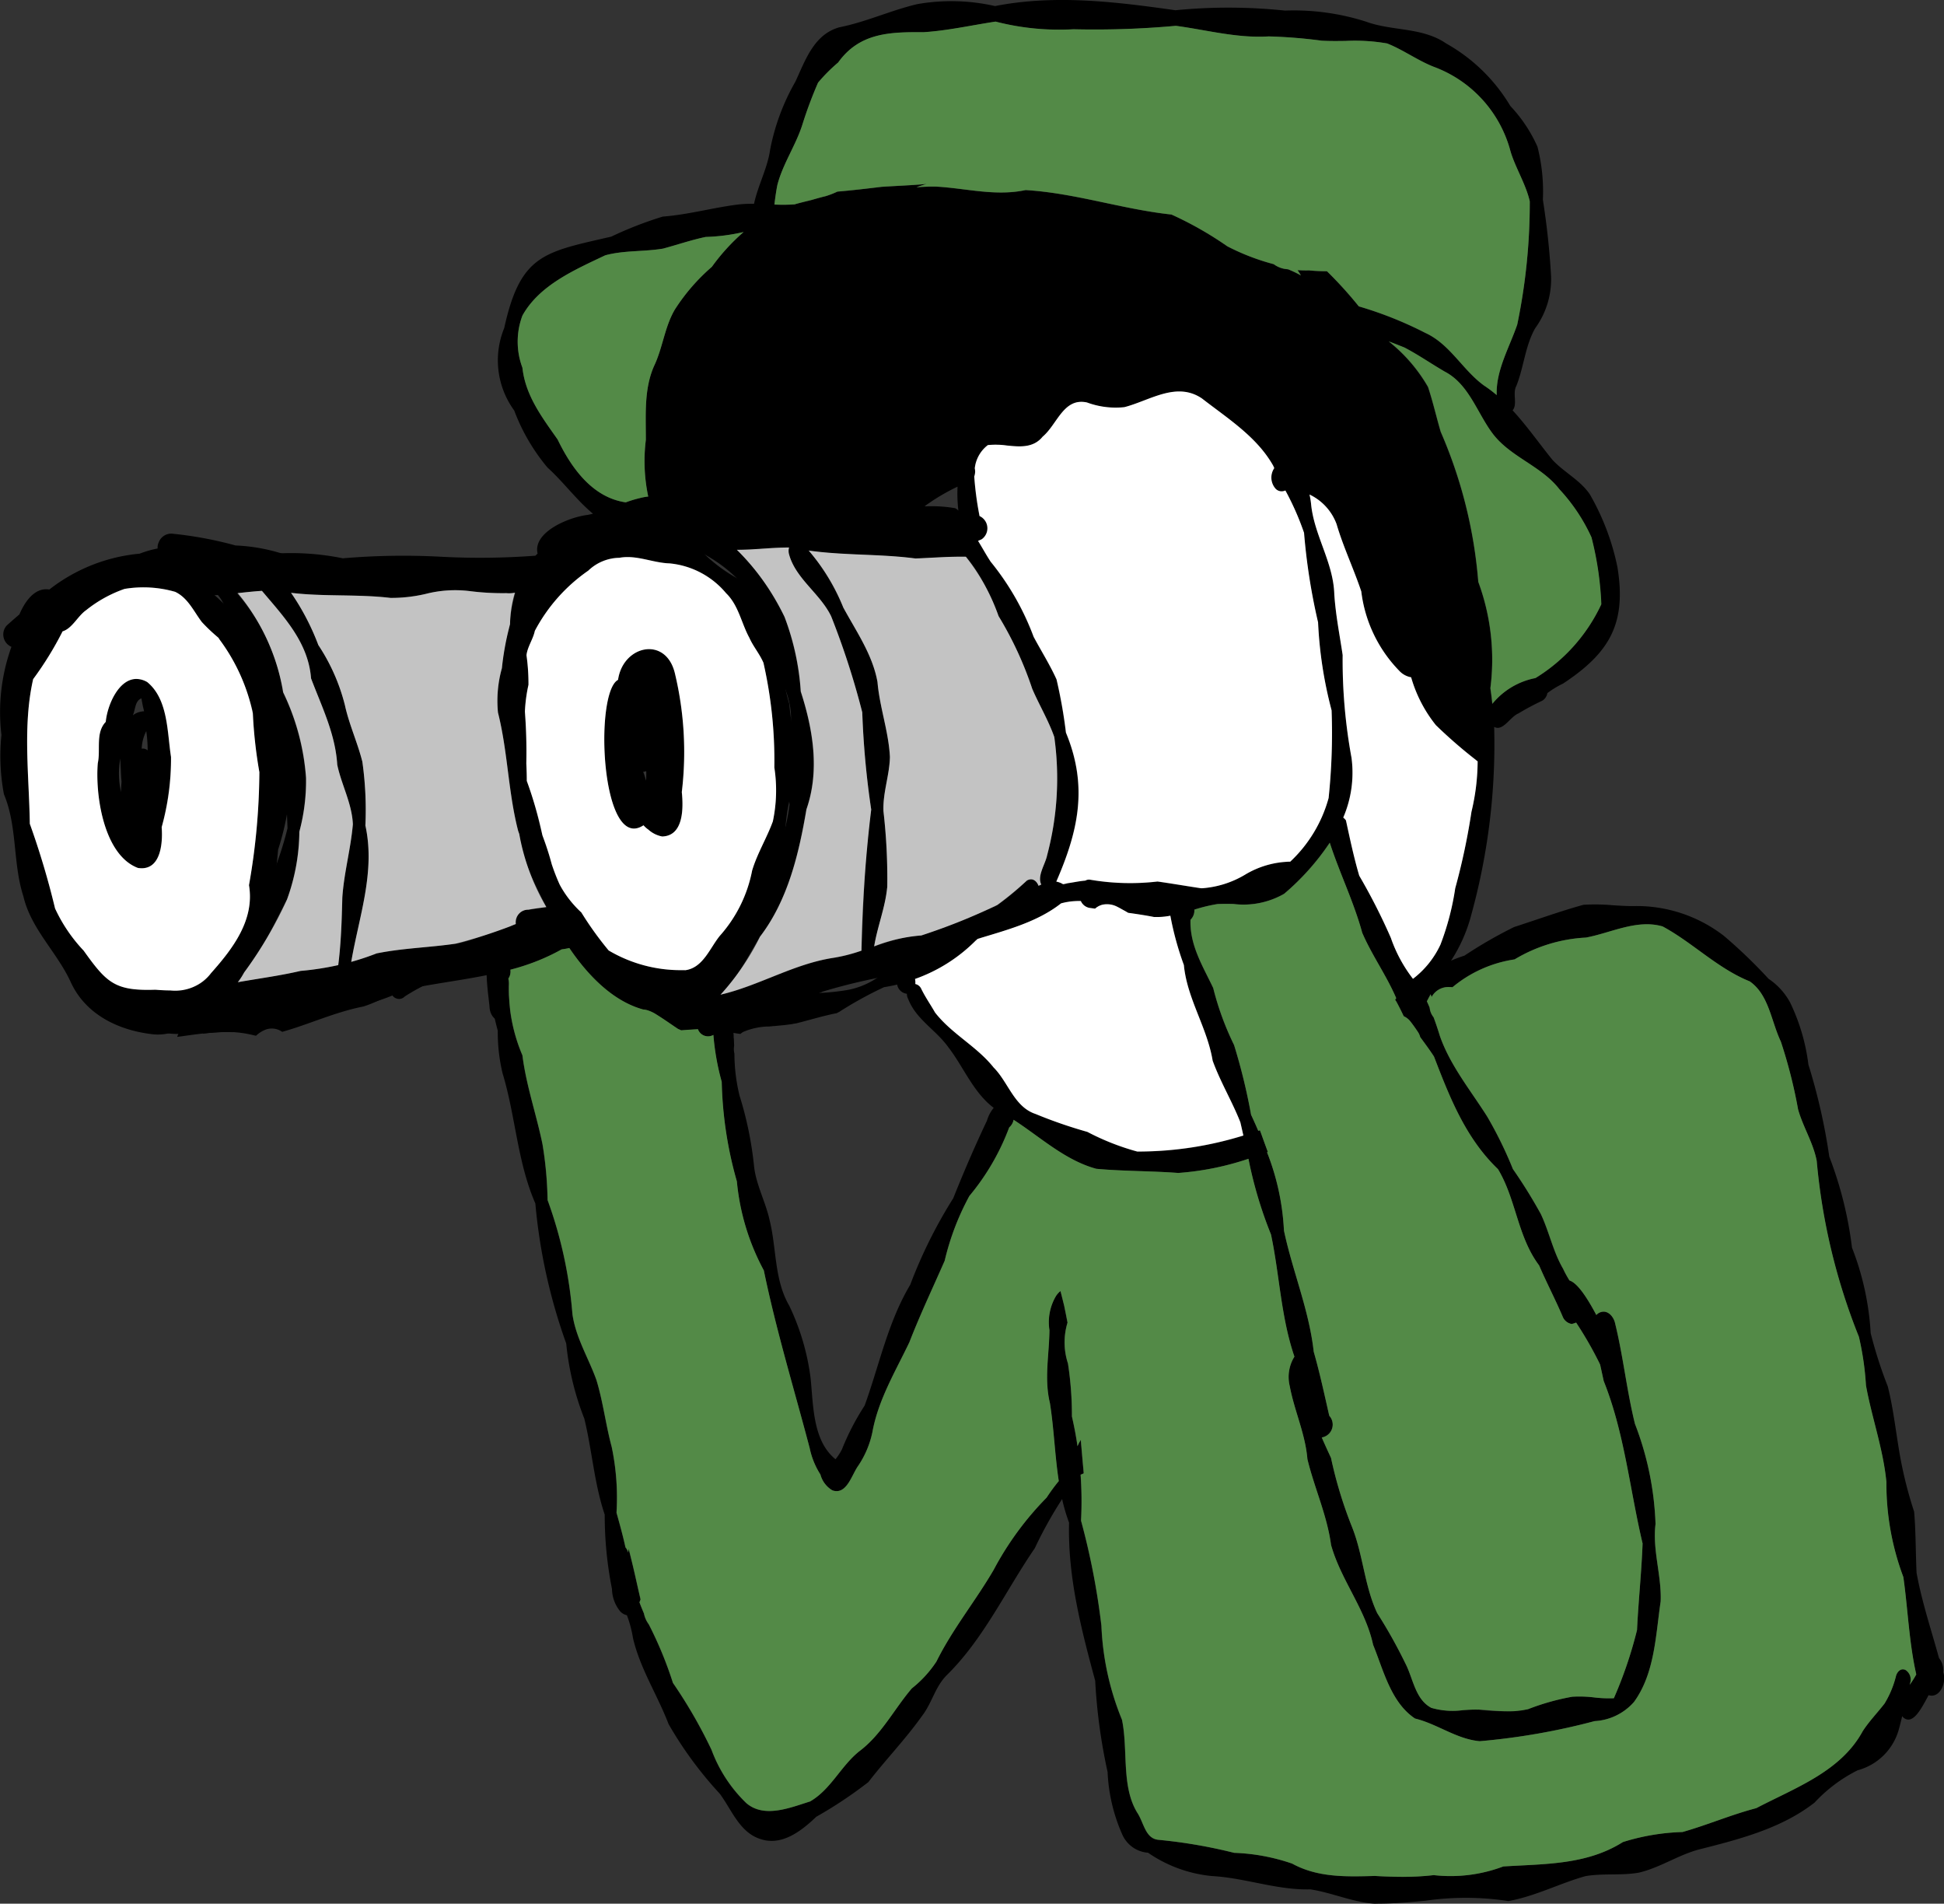 <svg id="グループ_7359" data-name="グループ 7359" xmlns="http://www.w3.org/2000/svg" xmlns:xlink="http://www.w3.org/1999/xlink" width="139.695" height="136.768" viewBox="0 0 139.695 136.768">
  <rect x="0" y="0" width="139.695" height="136.768" fill="#333333" stroke="none"/>
  <defs>
    <clipPath id="clip-path">
      <rect id="長方形_2487" data-name="長方形 2487" width="139.695" height="136.767" fill="none"/>
    </clipPath>
  </defs>
  <g id="グループ_7358" data-name="グループ 7358" clip-path="url(#clip-path)">
    <path id="パス_39757" data-name="パス 39757" d="M16.947,79.439a25.6,25.6,0,0,0,4.032-1.225c.7-.146.9,1.111.272,1.321A20.87,20.87,0,0,0,18.1,80.861c-.3-.015-.6-.015-.893,0-.418.017-.839.053-1.257.1-.517-.742.05-2.4,1-1.521" transform="translate(-1.351 -6.705)"/>
    <path id="パス_39758" data-name="パス 39758" d="M14.347,80.436c.389-.307,1.018-.753,1.368-.168,2.2-.025,3.961-1.246,5.957-1.939,2.125-.264,3.86-1.557,5.911-2.039,1.8-.368,3.667-.047,5.443-.614.686-.133.885,1.114.264,1.3a3.427,3.427,0,0,1-1.157.122c-1.767,0-3.2,1.2-4.828,1.7-2.107.421-3.9,1.282-5.832,1.821a1.294,1.294,0,0,0-1.161-.171,2.072,2.072,0,0,0-.721.453c-.146-.032-.293-.069-.439-.1a8.023,8.023,0,0,0-2.111-.164c-.889.036-1.778.16-2.657.282l.015,0c-.15.022-.311.039-.468.061a.825.825,0,0,1,.418-.543" transform="translate(-1.194 -6.488)"/>
    <path id="パス_39759" data-name="パス 39759" d="M14.428,81.418l-.011,0a.013.013,0,0,1,.011,0" transform="translate(-1.236 -6.981)"/>
    <path id="パス_39760" data-name="パス 39760" d="M14.4,81.418a.078.078,0,0,1-.028,0,.086.086,0,0,0,.028,0" transform="translate(-1.233 -6.981)"/>
    <path id="パス_39761" data-name="パス 39761" d="M30.953,77.851a1.211,1.211,0,0,1,.039-1.857,8.875,8.875,0,0,1,2.407-.818c2.607-.485,4.785-2.239,7.339-2.964.464-.165.871.3,1,.693.414,1.193-.718,1.636-1.636,1.943a13.2,13.2,0,0,1-4.11,1.121A13.2,13.2,0,0,0,31.7,77.783a.58.58,0,0,1-.4.175.644.644,0,0,1-.339-.107" transform="translate(-2.618 -6.189)"/>
    <path id="パス_39762" data-name="パス 39762" d="M50.688,64.005a2.107,2.107,0,0,1-.382-.332c-3.056,2.01-3.553-9.536-1.825-10.45.354-2.5,3.464-3.178,4.093-.435a24.2,24.2,0,0,1,.489,8.5c.118,1.143.135,3.146-1.411,3.189a2.068,2.068,0,0,1-.965-.468m-.371-4.182a.078.078,0,0,1-.028,0,2.744,2.744,0,0,1,.1.272c.036.122.075.242.114.364.011-.21.015-.421.011-.632,0-.018,0-.039,0-.058a1.048,1.048,0,0,1-.2.05" transform="translate(-4.072 -4.375)"/>
    <path id="パス_39763" data-name="パス 39763" d="M10.555,66.923C8.105,66,7.48,61.715,7.673,59.39c.218-.967-.178-2.178.579-2.964.125-1.411,1.246-3.824,2.975-2.853,1.514,1.24,1.432,3.593,1.707,5.379A18.4,18.4,0,0,1,12.265,64c.086,1.1-.053,2.947-1.432,2.947a1.988,1.988,0,0,1-.279-.021m-1.2-5.44c0-.253.015-.51.036-.761-.025-.25-.039-.493-.05-.742,0,0,0,.007,0,.015,0-.015,0-.026,0-.037v-.025c-.017-.293-.032-.582-.039-.871a5.987,5.987,0,0,0,.054,2.421m1.911-3a10,10,0,0,0-.1-1.385,2.967,2.967,0,0,0-.328,1.264.429.429,0,0,1,.1-.011.521.521,0,0,1,.329.132M10.226,55.9l-.021.064a1.294,1.294,0,0,1,.25-.157,1.485,1.485,0,0,1,.553-.132c-.025-.111-.049-.221-.068-.289-.049-.211-.082-.425-.124-.64-.454.179-.429.768-.59,1.154" transform="translate(-0.655 -4.574)"/>
    <path id="パス_39764" data-name="パス 39764" d="M9.5,60.551a.052.052,0,0,1,0,.025V60.6c0-.018,0-.032,0-.047" transform="translate(-0.814 -5.192)"/>
    <path id="パス_39765" data-name="パス 39765" d="M98.783,136.767c-1.568-.1-3.054-.789-4.614-1.029-2.417.064-4.692-.828-7.082-.957a9.719,9.719,0,0,1-4.589-1.675,2.2,2.2,0,0,1-1.854-1.314,12.386,12.386,0,0,1-1.053-4.486,40.248,40.248,0,0,1-.89-6.553c-1.007-3.725-1.978-7.449-1.878-11.36a12.957,12.957,0,0,1-.5-1.693,29.841,29.841,0,0,0-1.965,3.532c-2.093,3.05-3.661,6.493-6.314,9.107-.839.829-1.068,2-1.771,2.918-1.219,1.714-2.629,3.161-3.872,4.774a31.038,31.038,0,0,1-3.747,2.493c-1.042,1-2.442,2.1-3.967,1.611-1.529-.457-2.09-2.09-2.961-3.265a27.76,27.76,0,0,1-3.682-5.006c-.8-2.093-2.042-3.975-2.557-6.175a8.293,8.293,0,0,0-.439-1.647.893.893,0,0,1-.5-.3,2.613,2.613,0,0,1-.571-1.582,27.177,27.177,0,0,1-.522-5.343c-.757-2.246-.907-4.611-1.467-6.9a20.018,20.018,0,0,1-1.3-5.4,40.217,40.217,0,0,1-2.218-10.057c-1.3-2.986-1.418-6.264-2.353-9.343a12.572,12.572,0,0,1-.347-3.068,26.652,26.652,0,0,1-.654-3.225c-.3-1.4,1.468-1.607,1.446-.129a12.1,12.1,0,0,0,.972,5.125c.274,2.175,1,4.228,1.439,6.368a26.639,26.639,0,0,1,.368,4.028,31.073,31.073,0,0,1,1.786,8.189c.24,1.707,1.157,3.153,1.729,4.753.475,1.564.667,3.211,1.093,4.79a17.756,17.756,0,0,1,.347,4.731c.229.822.461,1.65.643,2.49a1.012,1.012,0,0,1,.193.368c.015-.082.026-.167.036-.261.015.047.026.093.036.139.075.293.147.586.219.879.135.558.261,1.118.386,1.679.071.315.143.625.214.936-.025.071-.05.143-.079.207.1.268.21.536.322.8a1.977,1.977,0,0,0,.349.786,27.582,27.582,0,0,1,1.736,4.206,34.872,34.872,0,0,1,2.775,4.814,10.24,10.24,0,0,0,2.493,3.818c1.293,1.117,3.167.325,4.585-.114,1.5-.865,2.211-2.55,3.543-3.611,1.6-1.2,2.493-3.021,3.771-4.514a8.232,8.232,0,0,0,1.765-1.925c1.154-2.332,2.81-4.354,4.111-6.586a22.272,22.272,0,0,1,3.807-5.192,13.442,13.442,0,0,1,.875-1.193c-.285-1.85-.343-3.736-.635-5.593-.425-1.746-.054-3.486-.036-5.246a3.687,3.687,0,0,1,.475-2.461,1.492,1.492,0,0,1,.318-.35c.032.122.064.24.092.361.061.24.122.478.179.714.028.143.057.283.086.421.049.257.1.515.15.772a4.874,4.874,0,0,0,.032,2.936,24.675,24.675,0,0,1,.285,3.807c.165.71.3,1.421.4,2.139a3.069,3.069,0,0,1,.235-.457c.039.467.082.932.122,1.4.029.332.061.667.09,1a1.511,1.511,0,0,1-.225.1,26.768,26.768,0,0,1,.032,3.3,51.838,51.838,0,0,1,1.465,7.557,19.859,19.859,0,0,0,1.478,6.75c.45,2.164-.061,4.775,1.093,6.668.482.721.575,1.868,1.525,1.957a36.554,36.554,0,0,1,5.443.935,14.222,14.222,0,0,1,4.168.775c1.861,1.021,3.932.939,5.975.885a23.571,23.571,0,0,0,4.2-.06,10.712,10.712,0,0,0,4.993-.622c2.968-.189,5.982-.1,8.6-1.754a15.819,15.819,0,0,1,4.281-.721c1.793-.507,3.5-1.246,5.3-1.714,2.782-1.457,6.064-2.621,7.643-5.518.45-.7,1.078-1.347,1.578-2a7.09,7.09,0,0,0,.829-2.007c.092-.289.349-.564.678-.4a.817.817,0,0,1,.339.911c-.015.05-.028.1-.043.154a6.585,6.585,0,0,0,.474-.747c-.521-2.3-.6-4.692-.928-7a19.11,19.11,0,0,1-1.218-6.828c-.232-2.39-1.057-4.647-1.468-6.939a20.9,20.9,0,0,0-.507-3.49,44.483,44.483,0,0,1-3.033-12.646c-.253-1.3-.982-2.425-1.339-3.693a35.453,35.453,0,0,0-1.239-4.875c-.7-1.467-.854-3.361-2.235-4.321-2.319-.936-4.108-2.789-6.257-3.947-1.85-.539-3.725.475-5.518.8a11.06,11.06,0,0,0-5.122,1.568,9.045,9.045,0,0,0-4.464,2,1.8,1.8,0,0,0-.235-.014,1.363,1.363,0,0,0-1.236.667c-.007.018-.018.032-.025.05-.026-.064-.05-.129-.071-.2-.093.168-.183.336-.272.507.071.15.139.3.2.453a1.3,1.3,0,0,0,.283.693c.165.442.315.889.453,1.346.74,2.122,2.211,3.908,3.4,5.789a28.911,28.911,0,0,1,1.846,3.768,35.912,35.912,0,0,1,2.01,3.239c.6,1.286.876,2.7,1.6,3.932.424,1.036,2.578,3.55.613,3.957a.846.846,0,0,1-.649-.532c-.529-1.239-1.157-2.436-1.693-3.678-1.553-2.068-1.65-4.757-2.953-6.911-2.329-2.235-3.468-5.153-4.6-8.092-.3-.468-.635-.918-.967-1.371-.011-.015-.018-.029-.029-.047a1.151,1.151,0,0,0-.15-.336c-.178-.268-.357-.528-.56-.783a1.308,1.308,0,0,0-.468-.36q-.245-.52-.517-1.029a1.1,1.1,0,0,0-.1-.146c.026-.039.05-.082.075-.122-.7-1.632-1.746-3.078-2.442-4.7-.607-2.228-1.626-4.281-2.332-6.467a17.769,17.769,0,0,1-3.279,3.672,5.887,5.887,0,0,1-3.65.729c-.182,0-.361-.007-.539-.007-.208,0-.41,0-.607.014a11.693,11.693,0,0,0-1.654.4.942.942,0,0,1-.278.729c-.061,1.832.878,3.318,1.632,4.9a20.682,20.682,0,0,0,1.5,4.1A42.434,42.434,0,0,1,89.9,80.083c.179.386.354.772.518,1.157.043-.015.082-.026.122-.039l.15.418c.139.382.278.761.418,1.139l-.061.021A17.6,17.6,0,0,1,92.261,88.4c.622,2.938,1.807,5.7,2.139,8.706.432,1.5.775,3.107,1.118,4.6a.939.939,0,0,1-.539,1.561c.21.493.439.982.665,1.472a30.483,30.483,0,0,0,1.507,4.953c.8,2,.893,4.238,1.81,6.192a35.65,35.65,0,0,1,2.032,3.629c.554,1.078.7,2.564,1.857,3.178a5.514,5.514,0,0,0,2.283.165c.368-.025.735-.047,1.1-.036a11.985,11.985,0,0,0,3.571-.028,16.837,16.837,0,0,1,3.175-.893,8.666,8.666,0,0,1,1.557.047,8.728,8.728,0,0,0,1.432.06,30.221,30.221,0,0,0,1.664-4.9c.1-2.1.325-4.129.4-6.218-.925-3.9-1.3-7.925-2.793-11.67-.268-1.221-.536-2.443-.772-3.668-.092-.472.054-1.139.582-1.289s.922.371,1.011.825c.585,2.385.836,4.839,1.424,7.211a22.022,22.022,0,0,1,1.478,7.189c-.236,1.871.443,3.7.368,5.564-.361,2.439-.418,5.154-1.911,7.218a4.056,4.056,0,0,1-2.836,1.381,48.181,48.181,0,0,1-8.253,1.443c-1.664-.146-3.039-1.235-4.65-1.628-1.729-1.146-2.268-3.46-3.014-5.3-.557-2.586-2.307-4.632-3.022-7.171-.285-2.135-1.2-4.1-1.7-6.168-.146-1.81-.939-3.471-1.268-5.239a2.763,2.763,0,0,1,.336-2.121c-.976-2.854-1.065-5.847-1.682-8.771a30.071,30.071,0,0,1-1.622-5.443,20.351,20.351,0,0,1-5.046,1.018c-1.961-.146-3.951-.118-5.893-.3-2.239-.611-4-2.265-5.939-3.522a.929.929,0,0,1-.314.55,16.916,16.916,0,0,1-2.861,4.924,18.653,18.653,0,0,0-1.775,4.654c-.857,1.954-1.767,3.872-2.539,5.86-1.008,2.107-2.235,4.132-2.657,6.461a6.805,6.805,0,0,1-1.018,2.411c-.471.646-.825,2.121-1.857,1.764a1.879,1.879,0,0,1-.86-1.139,5.638,5.638,0,0,1-.772-1.9c-1.122-4.257-2.4-8.442-3.293-12.76a16.746,16.746,0,0,1-1.939-6.4,28.168,28.168,0,0,1-1.089-7.146,17.765,17.765,0,0,1-.6-3.372A.771.771,0,0,1,50.17,74a.225.225,0,0,1-.014-.047c-.408.021-.811.05-1.214.079-.043-.021-.086-.043-.129-.06-.025-.011-.05-.018-.075-.029-.528-.346-1.04-.721-1.579-1.05.05.028.1.06.15.09a3.077,3.077,0,0,0-.839-.408,1.6,1.6,0,0,0-.253-.039l0,0c-2.9-.8-5.1-3.8-6.443-6.289-.929-2.063-2.2-4-2.453-6.3-.05-2.511-.983-4.886-1.122-7.375-.143-1.889.429-3.76.507-5.649a10.41,10.41,0,0,1,.546-4.989c.075-.122.154-.247.229-.376-.5.015-.993.026-1.489.026a23.037,23.037,0,0,0-3.257.4.73.73,0,0,1-.071.15c-.2-.028-.41-.049-.625-.064q-.54-.026-1.082-.057a18.022,18.022,0,0,0-2.061.025l.164-.011-.571.032.165-.01c-.157.01-.315.017-.474.028l.167-.011c-1.2.039-2.411.071-3.61,0-.018,0-.036,0-.054,0-1.064-.079-2.128-.114-3.193-.171-.246-.093-.493-.182-.742-.264a.74.74,0,0,1-.176.1,2.347,2.347,0,0,0-.386-.411,1.87,1.87,0,0,0-1.561-.354,1.55,1.55,0,0,0-.686.4,2.065,2.065,0,0,1-.2-.421,11.261,11.261,0,0,0-2.11-.6,11.551,11.551,0,0,1-1.218-.037,13.914,13.914,0,0,1,5.928,9.447,16.831,16.831,0,0,1,1.643,6.149,14.133,14.133,0,0,1-.478,3.861,14.568,14.568,0,0,1-.886,4.864c-1.315,2.479-2.458,5.264-4.868,6.893-1.3,1.36-2.636,2.943-4.676,2.793-2.518-.261-4.939-1.411-6.01-3.8-.989-2.129-2.835-3.782-3.382-6.115-.775-2.4-.421-5-1.4-7.342a14.818,14.818,0,0,1-.179-4.26A13.865,13.865,0,0,1,.822,46.47a.964.964,0,0,1-.336-1.535c.3-.268.6-.532.907-.793.371-.865,1.072-1.965,2.153-1.79a12.371,12.371,0,0,1,6.489-2.575,7.47,7.47,0,0,1,1.293-.371.837.837,0,0,1,.075-.436.963.963,0,0,1,1.068-.618,27.285,27.285,0,0,1,4.457.837,12.771,12.771,0,0,1,3.539.649.721.721,0,0,1,.393.279,38.1,38.1,0,0,1,5.746.543c1.55-.146,3.1-.318,4.657-.357a15.635,15.635,0,0,1,3.925-.1c1.078-.058,2.157-.1,3.236-.143.068-.1.135-.193.207-.29-.357-1.518,2.182-2.6,3.578-2.775.136-.025.272-.054.4-.09-1.189-.986-2.111-2.271-3.265-3.314a14.08,14.08,0,0,1-2.393-4.1,6.116,6.116,0,0,1-.718-5.922C37.4,18.257,39.11,18.114,43.927,17a26.836,26.836,0,0,1,3.7-1.439c1.778-.136,3.492-.611,5.246-.847a8.5,8.5,0,0,1,1.311-.071c.275-1.3.978-2.593,1.154-3.875a15.829,15.829,0,0,1,1.818-4.9c.718-1.546,1.336-3.4,3.161-3.907C62.231,1.579,64,.751,65.9.3A14.128,14.128,0,0,1,71.5.436c4.3-.843,8.668-.311,12.964.3a38.98,38.98,0,0,1,7.878.025,17.058,17.058,0,0,1,5.807.79c1.907.7,4.046.385,5.782,1.578a12.439,12.439,0,0,1,4.6,4.485,10.38,10.38,0,0,1,1.95,2.926,12.984,12.984,0,0,1,.389,3.811,54.865,54.865,0,0,1,.589,5.488,6,6,0,0,1-1.143,3.747c-.718,1.25-.828,2.857-1.357,4.15-.285.528.107,1.315-.264,1.746,1.04,1.122,1.914,2.39,2.878,3.572.829.881,1.972,1.439,2.664,2.449a17.436,17.436,0,0,1,1.993,5.25c.654,4.033-.549,6.143-3.91,8.357a6.611,6.611,0,0,0-1.129.686.779.779,0,0,1-.375.55,18.432,18.432,0,0,0-1.7.907c-.586.232-1.125,1.328-1.746.967a46.066,46.066,0,0,1-1.632,13.457,11.21,11.21,0,0,1-1.468,3.343,9.2,9.2,0,0,1,.965-.364,32.007,32.007,0,0,1,3.564-2.053c1.665-.539,3.311-1.136,4.989-1.6a14.065,14.065,0,0,1,2.093.032c.5.032,1,.064,1.5.06a10.257,10.257,0,0,1,6.51,2.15,36.687,36.687,0,0,1,3.2,3.078,4.8,4.8,0,0,1,1.543,1.693,14.256,14.256,0,0,1,1.317,4.467,42.768,42.768,0,0,1,1.5,6.611,27.389,27.389,0,0,1,1.632,6.542,19.907,19.907,0,0,1,1.343,6.139,31.237,31.237,0,0,0,1.229,3.828c.371,1.468.546,2.99.793,4.483a29.271,29.271,0,0,0,1.1,4.514c.125,1.454.107,2.925.175,4.389.375,2.082,1.054,4.1,1.615,6.136a1.372,1.372,0,0,1,.3,1.014c.264.732-.24,1.9-1.05,1.647-.515.957-1.146,2.211-1.832,1.589-.022-.025-.043-.053-.065-.081-.068.285-.139.574-.218.86a4.2,4.2,0,0,1-2.982,3.028,10.848,10.848,0,0,0-3.1,2.325c-2.4,1.868-5.433,2.639-8.314,3.368-1.493.4-2.782,1.3-4.3,1.66-1.257.226-2.583.033-3.854.254-1.875.528-3.6,1.446-5.532,1.789a20.348,20.348,0,0,0-5.946-.026c-1.125.108-2.26.208-3.393.208Zm-46.052-62.2c.011.189.018.375.025.564a1.39,1.39,0,0,0-.006.44c.006.042.014.085.025.128a12.823,12.823,0,0,0,.364,3,25.677,25.677,0,0,1,1.054,5.154c.164,1.315.825,2.507,1.107,3.792.514,2.047.321,4.29,1.421,6.171a17.02,17.02,0,0,1,1.529,5.2c.2,1.975.15,4.493,1.789,5.821a3.992,3.992,0,0,0,.461-.707,18.046,18.046,0,0,1,1.632-3.147C63.191,98.061,63.8,95,65.409,92.3A34.526,34.526,0,0,1,68.5,86.086c.753-1.885,1.551-3.738,2.422-5.574a2.618,2.618,0,0,1,.485-.922c-1.471-1.107-2.171-2.95-3.268-4.364-.908-1.261-2.3-1.976-2.879-3.458-.375-.718.483-1.574.95-.7.307.621.646,1.093.983,1.682,1.2,1.55,2.985,2.414,4.207,3.946,1.057,1.057,1.478,2.832,3.011,3.339a33.381,33.381,0,0,0,3.728,1.289,17.628,17.628,0,0,0,3.582,1.411,25.388,25.388,0,0,0,7.632-1.149c-.071-.322-.143-.64-.218-.957-.586-1.5-1.444-2.911-1.989-4.421-.4-2.4-1.836-4.443-2.068-6.872a21.856,21.856,0,0,1-.972-3.543,5.2,5.2,0,0,1-1.175.093c-.617-.122-1.235-.215-1.857-.3-.086-.054-.175-.1-.264-.154-.171-.093-.339-.193-.514-.279a1.585,1.585,0,0,0-1.015-.161,1.208,1.208,0,0,0-.582.293l-.407-.053a.849.849,0,0,1-.618-.493,9.849,9.849,0,0,0-2.582.45c-.339.082-.589-.229-.65-.532,0-.011,0-.021,0-.028a.072.072,0,0,1-.017.014c-1.307,1.182-3.043,1.786-4.339,2.971a11.942,11.942,0,0,1-6.561,3.308A27.886,27.886,0,0,0,60.3,72.7c-.06.032-.121.06-.182.092-.321.058-.639.14-.957.215-.65.167-1.289.35-1.939.514-.068.011-.139.022-.207.029l-.069.021c-.207.028-.407.054-.614.079a.558.558,0,0,1-.078.007l-.64.06,0,0a.127.127,0,0,1-.036,0H55.6a.046.046,0,0,0-.022,0l0,0c-.146.018-.293.028-.443.043.057,0,.114-.011.167-.015a4.879,4.879,0,0,0-1.882.386,1.2,1.2,0,0,0-.215.15c-.167-.021-.332-.046-.5-.075a2.377,2.377,0,0,1,.015.357m3.653-30.224a18.435,18.435,0,0,1,1.161,5.343c.882,2.725,1.375,5.7.407,8.464-.543,3.2-1.328,6.525-3.332,9.143-1.571,2.639-2.417,4.582-4.75,5.218a6.735,6.735,0,0,0,.8.064,10.833,10.833,0,0,1,2.383-.761l.139-.043a1.207,1.207,0,0,0,.275.279,1.3,1.3,0,0,0,.8.247c.047,0,.092,0,.135,0l-.111.01.165-.014H54.43a25.625,25.625,0,0,0,3.576-.829c.225-.049.453-.085.682-.117a15.931,15.931,0,0,0,2.325-.24,5.767,5.767,0,0,0,1.728-.668c.972-.589,1.957-1.153,2.9-1.793l0,0a.06.06,0,0,0,.018-.014c.039-.026.079-.054.118-.079a.181.181,0,0,1-.018.01c.179-.124.354-.246.528-.375a1.184,1.184,0,0,0,.386-.489c.168-.092.336-.178.5-.257a19.314,19.314,0,0,0,6.621-4.172c.489-.293.858.172.9.654a1.2,1.2,0,0,1,.285-.154c-.614-.639.118-1.585.264-2.307a21.478,21.478,0,0,0,.518-8.511c-.425-1.2-1.082-2.3-1.586-3.464a25.526,25.526,0,0,0-2.417-5.218c-.858-2.053-1.633-3.921-3.475-5.307a.709.709,0,0,1-.125-.171,5.332,5.332,0,0,1-1.04,0,7,7,0,0,0-.714-.018,33.468,33.468,0,0,1-3.822-.368,21.436,21.436,0,0,1-3.485-.143c-.725-.2-1.457-.386-2.19-.536v.017c-.01,1.061-1.224.547-1.818.5-.411-.007-.821.007-1.229.018a14.275,14.275,0,0,1-2.138-.033,6.618,6.618,0,0,1-.865-.21c2.543,1.293,4.239,3.8,5.525,6.314m-52.766.022c-1.689.978-2,3-1.893,4.757a40.15,40.15,0,0,0,.111,7.639c-.379,2.628.843,5.247,1.607,7.682.686,2.2,1.425,4.4,3.4,5.746,1.1.907,2.2,2.132,3.738,2.1,4.475-.154,4.718-2.147,6.84-5.343a23.776,23.776,0,0,0,3.243-7.432c-.154-3.768-.247-7.668-2.272-10.921-1.021-1.561-1.478-3.539-2.31-5.157a2.814,2.814,0,0,0-1.364-1.4,5.5,5.5,0,0,0-2.175-.111,16.782,16.782,0,0,1-2.375-.486,11.753,11.753,0,0,0-6.553,2.922M41.177,40.1c-.285.229-.589.446-.881.675,0,.3-.157.678-.494.693l-.332.014a4,4,0,0,0-.275.307c-.954,2.8-2.007,5.7-1.539,8.7a38.6,38.6,0,0,1,.132,5.343c.211,2.2,1.318,4.143,1.854,6.267.8,2.443,2.3,4.6,3.353,6.95.821,1.025,2.168,1.2,3.385,1.407a10.416,10.416,0,0,0,2.532.332c1.643-.328,2.808-1.746,4.011-2.81,1.018-1.536,1.371-3.453,2.243-5.047a16.186,16.186,0,0,0,1.572-5.135,22.915,22.915,0,0,1,.028-5.443c.418-2.214-.993-3.993-1.671-5.967-.457-1.343-.485-2.84-1.379-4a10.337,10.337,0,0,0-4.356-3.132,2.842,2.842,0,0,0-.543-.175c-.082-.022-.168-.047-.254-.069v.022c-.132-.022-.264-.036-.4-.054h0c-.133-.017-.261-.043-.389-.068a5.082,5.082,0,0,0-.871-.189c-.182-.018-.364-.021-.547-.025a1.721,1.721,0,0,0-.272-.144,2.036,2.036,0,0,0-1.267-.139,7.041,7.041,0,0,0-1.075.311,5.2,5.2,0,0,0-1.093.571,2.627,2.627,0,0,0-1,.622.638.638,0,0,1,.218-.251c.311-.2.633-.4.954-.582A3.23,3.23,0,0,0,41.177,40.1m53.031-3.911c.211,2.254,1.611,4.218,1.671,6.518.108,1.551.393,2.939.6,4.354a38.614,38.614,0,0,0,.635,7.374,8.159,8.159,0,0,1-.592,4.3,1.155,1.155,0,0,1,.192.2c.29,1.332.569,2.66.957,3.979a42.752,42.752,0,0,1,2.286,4.5,10.4,10.4,0,0,0,1.575,2.9,6.56,6.56,0,0,0,1.975-2.458,19.086,19.086,0,0,0,1.061-4.047,47.366,47.366,0,0,0,1.168-5.5,15.789,15.789,0,0,0,.442-3.625.479.479,0,0,1-.118-.09,35.034,35.034,0,0,1-2.878-2.5,9.824,9.824,0,0,1-1.783-3.443,1.521,1.521,0,0,1-.864-.479,9.856,9.856,0,0,1-2.717-5.689c-.543-1.626-1.29-3.183-1.775-4.836A3.8,3.8,0,0,0,94.1,35.528a5.648,5.648,0,0,1,.111.66M86.29,63.812a6.8,6.8,0,0,0,3.14-.954,6.525,6.525,0,0,1,3.282-.943,9.828,9.828,0,0,0,2.756-4.571,44.844,44.844,0,0,0,.215-6.3,29.979,29.979,0,0,1-.972-6.318A44.044,44.044,0,0,1,93.7,38.288a19.79,19.79,0,0,0-1.343-3.043.607.607,0,0,1-.686-.107,1.209,1.209,0,0,1-.111-1.5c-.026-.057-.054-.118-.079-.175-1.172-2.078-3.282-3.4-5.114-4.825-1.839-1.251-3.757.154-5.582.621a5.94,5.94,0,0,1-2.682-.336c-1.69-.371-2.136,1.575-3.185,2.454-.668.825-1.639.731-2.593.635a5.671,5.671,0,0,0-1.347-.028,2.431,2.431,0,0,0-.939,1.668,1.041,1.041,0,0,1-.039.589,23.579,23.579,0,0,0,.382,2.84.968.968,0,0,1,.156,1.668c-.085.039-.175.082-.264.114.311.5.59,1.018.908,1.5a19.112,19.112,0,0,1,3.086,5.392c.542,1.025,1.171,2.011,1.646,3.065a35.006,35.006,0,0,1,.676,3.825c1.628,3.928.868,7.167-.783,10.906l-.021.05a6.144,6.144,0,0,0,.918-.139c.414-.058.849-.157,1.278-.189a.516.516,0,0,1,.354-.065,17.015,17.015,0,0,0,4.836.129c1.04.146,2.078.328,3.114.482m16.321-36.02c.353,1.061.6,2.157.914,3.228a33.68,33.68,0,0,1,2.7,10.782,16.117,16.117,0,0,1,.868,7.65c.054.371.1.743.139,1.114a5.3,5.3,0,0,1,3.1-1.85,12.323,12.323,0,0,0,4.729-5.3,22.95,22.95,0,0,0-.708-4.811,12.919,12.919,0,0,0-2.3-3.447c-1.311-1.692-3.529-2.318-4.807-4.014-1.111-1.478-1.7-3.546-3.436-4.443-1.014-.592-1.893-1.21-2.9-1.732-.371-.15-.746-.3-1.121-.44a11.508,11.508,0,0,1,2.818,3.265M68.638,36.51a.839.839,0,0,1,.231.171,10.5,10.5,0,0,1-.06-1.718,14.776,14.776,0,0,0-2.372,1.411c.146,0,.29-.006.436-.006a10.028,10.028,0,0,1,1.765.143M50.713,17.021c-1.04.219-2.046.565-3.067.839-1.379.232-2.8.114-4.157.483-2.207,1.05-4.732,2.139-5.95,4.328a5.324,5.324,0,0,0,0,3.747c.218,2,1.4,3.55,2.525,5.15.992,2.05,2.5,4.178,4.9,4.525a8.458,8.458,0,0,1,.986-.3,3.859,3.859,0,0,1,.629-.118,12.308,12.308,0,0,1-.172-4.064c.007-1.779-.143-3.64.586-5.3.632-1.315.761-2.818,1.5-4.071a14.106,14.106,0,0,1,2.658-3.068,14.536,14.536,0,0,1,2.282-2.5,13.808,13.808,0,0,1-2.722.353m43.506,2.418c.375.032.753.047,1.132.047a28.776,28.776,0,0,1,2.289,2.525,27.025,27.025,0,0,1,4.782,1.906c1.757.8,2.66,2.632,4.171,3.747a9.242,9.242,0,0,1,.961.721c-.071-1.767.914-3.428,1.475-5.068a42.99,42.99,0,0,0,.9-8.856c-.283-1.247-1.064-2.468-1.393-3.625a8.89,8.89,0,0,0-5.51-6.04c-1.157-.453-2.207-1.228-3.346-1.675a13.5,13.5,0,0,0-2.982-.182c-.575.007-1.15.015-1.718-.017a36.275,36.275,0,0,0-3.818-.307c-2.256.143-4.439-.464-6.664-.761a64.228,64.228,0,0,1-7.357.25,18.29,18.29,0,0,1-5.6-.549c-1.724.261-3.432.649-5.175.761-2.4-.018-4.6.025-6.136,2.174a12.1,12.1,0,0,0-1.446,1.45,29.746,29.746,0,0,0-1.121,3c-.475,1.5-1.4,2.807-1.8,4.343-.093.467-.157.939-.214,1.414a13.1,13.1,0,0,0,1.443-.011c.371-.111.753-.2,1.132-.293.021-.007.047-.011.071-.018.347-.1.693-.2,1.043-.283a6.317,6.317,0,0,0,.836-.325c1.061-.09,2.117-.214,3.174-.343,1.082-.071,2.165-.111,3.243-.208-.246.072-.493.147-.735.24.478-.036.96-.057,1.443-.047,2.149.122,4.236.708,6.4.247,3.567.214,6.953,1.382,10.482,1.757a25.306,25.306,0,0,1,4.01,2.282,16.264,16.264,0,0,0,3.336,1.285,1.872,1.872,0,0,0,.839.347l.193.021a7.8,7.8,0,0,1,.921.44c-.075-.129-.156-.253-.242-.379.275.017.549.025.828.017.05,0,.1.011.154.015" transform="translate(0 0)"/>
    <path id="パス_39766" data-name="パス 39766" d="M104.649,85.491l.015-.011c.021.058.042.114.064.168-.025-.05-.054-.1-.079-.157" transform="translate(-8.973 -7.329)"/>
    <path id="パス_39767" data-name="パス 39767" d="M26.995,46c-.007,0-.015,0-.025,0,.01,0,.017,0,.028,0Z" transform="translate(-2.312 -3.944)"/>
    <path id="パス_39768" data-name="パス 39768" d="M26.888,45.988c.024,0,.049,0,.074,0-.025,0-.05,0-.074,0" transform="translate(-2.305 -3.943)"/>
    <path id="パス_39769" data-name="パス 39769" d="M60.836,80.629a.028.028,0,0,1-.015,0s.007,0,.015,0" transform="translate(-5.215 -6.913)"/>
    <path id="パス_39770" data-name="パス 39770" d="M52.649,42.621a.041.041,0,0,1,.021,0,.041.041,0,0,0-.021,0" transform="translate(-4.514 -3.654)"/>
    <path id="パス_39771" data-name="パス 39771" d="M41.459,71.434A18.393,18.393,0,0,0,43.852,71a.68.68,0,0,1,1,.379c.707,1.965-2.346,1.818-3.557,1.9l.011,0c-1.107-.092-.961-1.906.154-1.85" transform="translate(-3.477 -6.078)"/>
    <path id="パス_39772" data-name="パス 39772" d="M39.2,79.716c-.436,0-.7-.482-.736-.871-.036-.847-.879-5.182,1-3.932.347.536.768,1.364.264,1.9-.1.893.7,2.536-.475,2.9Z" transform="translate(-3.279 -6.404)"/>
    <path id="パス_39773" data-name="パス 39773" d="M70.5,77.12a1.032,1.032,0,0,1,.114-.582.592.592,0,0,1,.472-.343.805.805,0,0,1,.735.811,1.025,1.025,0,0,1-.114.582.6.6,0,0,1-.471.343.805.805,0,0,1-.736-.811" transform="translate(-6.044 -6.533)"/>
    <path id="パス_39774" data-name="パス 39774" d="M11.974,80.122a.856.856,0,0,1-.371-.943c.1-.843,1.542-.89,1.8-.143a6.964,6.964,0,0,0,1.614-.05c-.435-.218-1.2-.071-1.382-.6-.057-.293.247-.485.5-.514.518-.007,1.008-.193,1.525-.225a.884.884,0,0,1,.786-.558c2.035-.471,4.11-.664,6.146-1.139A19.473,19.473,0,0,0,28.056,74.7c1.879-.385,3.789-.424,5.686-.7,1.571-.129,6.653-2.954,7.285-.925.646-.257,2.168-.057,1.583.914l0,0a1.052,1.052,0,0,1-.689.322c-.189.043-.382.075-.571.1-3.368,1.928-7.475,2.089-11.214,2.882a14.139,14.139,0,0,1-6,1.482,22.883,22.883,0,0,1-4.993.882,11.446,11.446,0,0,0-2.754.411,12.037,12.037,0,0,1-2.66.414,4.167,4.167,0,0,1-1.757-.357" transform="translate(-0.992 -6.202)"/>
    <path id="パス_39775" data-name="パス 39775" d="M53.342,78.107c.028-.675,1.025-.828,1.489-.457,3.41-.3,6.225-2.35,9.571-2.882,2.2-.311,4.124-1.532,6.382-1.618a74.919,74.919,0,0,0,8.843-3.764c.707-.407,2.147.143,1.643,1.085-1.961,1.8-4.668,2.343-7.128,3.147-2.032,1.04-4.264,1.7-6.389,2.554a41.617,41.617,0,0,0-4.043,1A23.084,23.084,0,0,1,58.1,78.8a2.083,2.083,0,0,1-1.761.068,6.339,6.339,0,0,1-1.571.243c-.725,0-1.375-.221-1.422-1" transform="translate(-4.574 -5.938)"/>
    <path id="パス_39776" data-name="パス 39776" d="M29.271,46.675c-2.754-.325-5.536,0-8.271-.539-2.021.011-4.021.5-6.046.343-.365-.039-.793-.285-.793-.7.175-.826,1.035-.768,1.829-.711a4.281,4.281,0,0,0,.907.011A1.547,1.547,0,0,1,16.514,45a1.059,1.059,0,0,1-.443-.329l.007,0c-.457-1.3,1.943-1.236,3.5-1.176.464.022.858.039,1.075.022a18.652,18.652,0,0,1,5.2.315,51.132,51.132,0,0,1,7.071-.111,53.351,53.351,0,0,0,6.765-.076c.56-.61,2.05.054,1.321.847-.721.479-1.718.3-2.546.421.371.168.721.564.467.979a1.451,1.451,0,0,1-1.332.443,18.826,18.826,0,0,1-2.646-.15,8.542,8.542,0,0,0-3.153.207,12.04,12.04,0,0,1-2.25.286c-.093,0-.186,0-.279,0" transform="translate(-1.214 -3.722)"/>
    <path id="パス_39777" data-name="パス 39777" d="M61.469,42.8c-.661-.007-1.336.036-2.018.079a10.329,10.329,0,0,1-5.021-.489c-.768-.711.339-1.529,1.093-1.283a30.991,30.991,0,0,0,4.318-.175A60.021,60.021,0,0,0,72.408,40.4c.761-.047,1.128.354,1.111.753s-.4.772-1.136.757a18.007,18.007,0,0,1,2.264.365c.693.3.336,1.186-.336,1.2-1.354-.036-2.557.072-3.882.122-2.99-.392-5.989-.15-8.961-.789" transform="translate(-4.645 -3.464)"/>
    <path id="パス_39778" data-name="パス 39778" d="M50.131,75.024a7.384,7.384,0,0,1-3.232-1.39,5.6,5.6,0,0,1-2.265-2.042c-1.008-1.435-1.422-3.172-2.265-4.7a20.959,20.959,0,0,1-1.782-3.663c-.718-2.782-.742-5.689-1.45-8.489a8.747,8.747,0,0,1,.283-3.19A13.494,13.494,0,0,1,40.76,46.56c.735-1.274,1.171-2.767,2.179-3.857.956-.946,2.571-1.96,3.439-.349l0,0a34.3,34.3,0,0,1,3.61-.979,4.987,4.987,0,0,1,3.486,1.468,11.19,11.19,0,0,0,2.9,2.278,7.455,7.455,0,0,1,2.314,2.835c.847,1.986.753,4.121,1.379,6.15.186,2.16.857,4.421.135,6.539-.56,1.783-.311,3.686-.982,5.436-.85,2-1.232,4.328-2.735,5.953-1.585,1.444-3.646,3.007-5.875,3.007-.161,0-.321-.006-.482-.021m-4.5-30.474a12.191,12.191,0,0,0-3.846,4.328c-.125.6-.536,1.15-.6,1.754a14.174,14.174,0,0,1,.139,2.122c-.539,2.385-.125,4.568-.122,6.9,1.371,3.454,1.107,6.851,3.921,9.45a24.514,24.514,0,0,0,1.965,2.729,10.183,10.183,0,0,0,5.529,1.414c1.264-.187,1.739-1.572,2.457-2.465a9.776,9.776,0,0,0,2.325-4.693c.365-1.224,1.053-2.335,1.489-3.532a10.7,10.7,0,0,0,.107-3.875,31.608,31.608,0,0,0-.782-7.518c-.29-.671-.721-1.143-1.015-1.8-.575-1.057-.774-2.328-1.668-3.2a6.027,6.027,0,0,0-4.064-2.142c-1.218-.036-2.386-.629-3.614-.4-.043,0-.086-.007-.129-.007a3.387,3.387,0,0,0-2.093.925" transform="translate(-3.351 -3.547)"/>
    <path id="パス_39779" data-name="パス 39779" d="M10.544,76.606a16.043,16.043,0,0,1-6.071-3.867,16.559,16.559,0,0,1-3.14-9.757A22.536,22.536,0,0,1,.4,58.661c-.1-2.436.763-4.775.992-7.175A6.311,6.311,0,0,1,3.4,47.522c1.175-1.336,2.374-2.842,4.2-3.257,1.936-.349,3.679-1.471,5.689-1.392a3.565,3.565,0,0,1,3.143.925c.793.278.7,1.992-.325,1.593l.007.021a5.251,5.251,0,0,0-3.407-.729,11.059,11.059,0,0,1,6.161,7.154,16.7,16.7,0,0,1,1.364,5.038,16.387,16.387,0,0,1-.354,2.607,61.116,61.116,0,0,1-.317,7.11,6.657,6.657,0,0,1-.8,2.932c-.482,1.536-.557,3.243-1.539,4.582a6.658,6.658,0,0,1-5.032,2.814,4.376,4.376,0,0,1-1.647-.314M15.2,73.575c1.568-1.757,3.14-3.822,2.722-6.31a47.412,47.412,0,0,0,.746-8.121,29.528,29.528,0,0,1-.482-5.279c.178-2.992-1.968-3.635-3.651-5.507-.581-.768-1-1.733-1.914-2.168a8.249,8.249,0,0,0-3.64-.211,9.283,9.283,0,0,0-2.76,1.529c-.6.421-.989,1.307-1.69,1.518a23.912,23.912,0,0,1-2.114,3.436c-.768,3.35-.29,6.982-.243,10.392a57.478,57.478,0,0,1,1.814,6.083A11.393,11.393,0,0,0,6.04,71.964c1.65,2.3,2.233,2.915,5.161,2.81,1.443.122,3.114.144,4-1.2" transform="translate(-0.034 -3.673)"/>
    <path id="パス_39780" data-name="パス 39780" d="M20.388,68.5a.715.715,0,0,1-.4-.757q.187-1.532.407-3.065a42.86,42.86,0,0,1,.086-5.988,14.807,14.807,0,0,0-.818-2.639,15.051,15.051,0,0,0-2.628-6.207c-.507-.993-3-3.033-1.69-4.018.44-.182.751.272,1.015.547a30.373,30.373,0,0,1,2.164,3.139c.879,2.372,2.032,4.1,2.81,6.2a20.363,20.363,0,0,1,.786,5.15,19.164,19.164,0,0,1-.85,4.1c-.093,1.043-.208,2.078-.332,3.114a.482.482,0,0,1-.421.45.4.4,0,0,1-.129-.025" transform="translate(-1.284 -3.926)"/>
    <path id="パス_39781" data-name="パス 39781" d="M26.357,74.153A.645.645,0,0,1,26,73.475a44.418,44.418,0,0,0,.333-5.15c.118-1.778.607-3.492.757-5.268-.058-1.5-.818-2.839-1.122-4.285-.139-2.222-1.107-4.15-1.882-6.2-.208-2.7-2.1-4.564-3.728-6.524-.354-.657.186-1.682.967-1.139a13.936,13.936,0,0,1,3.293,5.263A14,14,0,0,1,26.525,54.5c.3,1.386.911,2.682,1.253,4.06a24.218,24.218,0,0,1,.214,4.575c.8,3.629-.675,7.089-1.143,10.639a.422.422,0,0,1-.382.4.389.389,0,0,1-.111-.018" transform="translate(-1.736 -3.838)"/>
    <path id="パス_39782" data-name="パス 39782" d="M67.549,73.154a.638.638,0,0,1-.354-.675c.176-3.543.2-7.164.725-10.668a61.069,61.069,0,0,1-.643-6.986,57.2,57.2,0,0,0-2.235-6.9c-.786-1.632-2.546-2.7-3.025-4.45-.214-.768.636-1.443,1.143-.624a16.335,16.335,0,0,1,2.754,4.446c.935,1.725,2.107,3.393,2.457,5.353.157,1.825.8,3.561.893,5.387-.032,1.317-.521,2.57-.464,3.892a42.669,42.669,0,0,1,.272,5.482c-.175,1.832-1.029,3.511-1.029,5.364a.422.422,0,0,1-.379.4.31.31,0,0,1-.114-.021" transform="translate(-5.315 -3.642)"/>
    <path id="パス_39783" data-name="パス 39783" d="M87.889,88.8a17.66,17.66,0,0,1-3.582-1.411A33.566,33.566,0,0,1,80.579,86.1c-1.532-.507-1.954-2.282-3.011-3.339-1.221-1.532-3-2.4-4.207-3.947-.336-.589-.675-1.061-.982-1.682a.609.609,0,0,0-.439-.368,1.062,1.062,0,0,0,0-.229.772.772,0,0,0-.022-.133,11.562,11.562,0,0,0,4.329-2.724c.057-.054.117-.107.178-.157h0c2.082-.639,4.271-1.2,5.989-2.55a4.758,4.758,0,0,1,1.421-.168.845.845,0,0,0,.618.493l.407.054a1.208,1.208,0,0,1,.582-.293,1.582,1.582,0,0,1,1.014.161c.176.085.343.186.515.278.09.05.178.1.264.154.622.086,1.239.179,1.857.3a5.145,5.145,0,0,0,1.175-.092,21.882,21.882,0,0,0,.972,3.543c.232,2.428,1.671,4.474,2.068,6.871.546,1.511,1.4,2.926,1.989,4.421.075.318.147.636.219.957a25.563,25.563,0,0,1-7.443,1.15Z" transform="translate(-6.167 -6.071)" fill="#fff"/>
    <path id="パス_39784" data-name="パス 39784" d="M92.862,66.45c-1.036-.154-2.075-.336-3.114-.482a17.016,17.016,0,0,1-4.836-.129.521.521,0,0,0-.354.064c-.429.033-.864.133-1.278.189a2.27,2.27,0,0,1-.322.069,1.49,1.49,0,0,0-.485-.187c1.589-3.653,2.293-6.842.693-10.7a35.029,35.029,0,0,0-.676-3.824c-.474-1.054-1.1-2.04-1.647-3.065a19.078,19.078,0,0,0-3.086-5.392c-.317-.479-.6-1-.907-1.5.09-.032.179-.075.264-.114a.967.967,0,0,0-.157-1.668,23.425,23.425,0,0,1-.381-2.84,1.033,1.033,0,0,0,.038-.589,2.434,2.434,0,0,1,.94-1.668,5.663,5.663,0,0,1,1.346.028c.954.1,1.925.189,2.593-.635,1.05-.879,1.5-2.825,3.186-2.454a5.94,5.94,0,0,0,2.682.336c1.825-.468,3.743-1.871,5.582-.622,1.832,1.425,3.942,2.746,5.114,4.825.025.057.053.118.079.175a1.209,1.209,0,0,0,.111,1.5.607.607,0,0,0,.686.107,19.7,19.7,0,0,1,1.342,3.043,44.17,44.17,0,0,0,1.008,6.435,29.978,29.978,0,0,0,.971,6.318,44.712,44.712,0,0,1-.214,6.3,9.827,9.827,0,0,1-2.757,4.571A6.512,6.512,0,0,0,96,65.5a7.011,7.011,0,0,1-3.057.954Z" transform="translate(-6.566 -2.638)" fill="#fff"/>
    <path id="パス_39785" data-name="パス 39785" d="M108.787,70.747a43,43,0,0,0-2.286-4.5c-.389-1.318-.667-2.647-.957-3.979a1.2,1.2,0,0,0-.193-.2,8.146,8.146,0,0,0,.593-4.3,38.7,38.7,0,0,1-.636-7.375c-.207-1.413-.493-2.8-.6-4.353-.06-2.3-1.461-4.263-1.671-6.518a5.663,5.663,0,0,0-.111-.661,3.813,3.813,0,0,1,1.946,2.129c.485,1.653,1.232,3.211,1.775,4.836a9.868,9.868,0,0,0,2.718,5.689,1.52,1.52,0,0,0,.864.477,9.8,9.8,0,0,0,1.782,3.443,34.726,34.726,0,0,0,2.879,2.5.438.438,0,0,0,.118.09,15.754,15.754,0,0,1-.443,3.626,47.36,47.36,0,0,1-1.168,5.5,19.093,19.093,0,0,1-1.061,4.046,6.588,6.588,0,0,1-1.975,2.458,10.334,10.334,0,0,1-1.575-2.9" transform="translate(-8.825 -3.332)" fill="#fff"/>
    <path id="パス_39786" data-name="パス 39786" d="M125.8,107.3a27.058,27.058,0,0,0-2.111-3.782c-.446-.807-1.578-1.842-.889-2.782,1.192-1.143,3.556,4.843,4.043,5.75.3.55-.058,1.221-.5,1.221a.663.663,0,0,1-.547-.407" transform="translate(-10.511 -8.625)"/>
    <path id="パス_39787" data-name="パス 39787" d="M102.259,141c-2.042.054-4.114.135-5.975-.886a14.246,14.246,0,0,0-4.168-.774,36.556,36.556,0,0,0-5.443-.936c-.95-.09-1.042-1.235-1.525-1.957-1.154-1.893-.643-4.5-1.093-6.668a19.885,19.885,0,0,1-1.478-6.75,51.838,51.838,0,0,0-1.465-7.557,26.588,26.588,0,0,0-.032-3.3,1.616,1.616,0,0,0,.225-.1c-.028-.332-.06-.667-.09-1-.039-.468-.081-.933-.121-1.4a3.032,3.032,0,0,0-.236.457c-.1-.718-.24-1.428-.4-2.139a24.692,24.692,0,0,0-.285-3.807,4.874,4.874,0,0,1-.032-2.936c-.047-.257-.1-.514-.15-.771-.029-.14-.058-.279-.086-.421-.058-.236-.118-.475-.178-.715-.029-.121-.061-.239-.093-.36a1.492,1.492,0,0,0-.318.35,3.684,3.684,0,0,0-.475,2.46c-.018,1.761-.389,3.5.036,5.246.293,1.858.35,3.743.635,5.593a13.612,13.612,0,0,0-.875,1.192,22.277,22.277,0,0,0-3.807,5.193c-1.3,2.232-2.957,4.253-4.111,6.585a8.219,8.219,0,0,1-1.765,1.925c-1.278,1.492-2.171,3.314-3.771,4.514-1.332,1.061-2.046,2.746-3.543,3.61-1.417.44-3.292,1.232-4.585.114a10.248,10.248,0,0,1-2.493-3.817,34.872,34.872,0,0,0-2.775-4.814,27.588,27.588,0,0,0-1.735-4.207,1.962,1.962,0,0,1-.35-.785c-.111-.264-.221-.532-.322-.8.028-.064.054-.135.079-.208-.071-.31-.143-.621-.214-.935-.125-.56-.251-1.122-.386-1.679-.071-.293-.143-.586-.218-.879-.011-.047-.022-.092-.037-.139-.01.092-.021.178-.036.261a1.012,1.012,0,0,0-.193-.368c-.182-.839-.414-1.669-.643-2.49a17.762,17.762,0,0,0-.347-4.732c-.424-1.578-.617-3.225-1.093-4.789-.571-1.6-1.489-3.046-1.728-4.753a31.11,31.11,0,0,0-1.786-8.189,26.662,26.662,0,0,0-.368-4.029c-.442-2.138-1.164-4.193-1.439-6.367A12.109,12.109,0,0,1,40,76.921a1.4,1.4,0,0,0-.043-.389.9.9,0,0,0,.147-.639,15.407,15.407,0,0,0,3.682-1.461c.186-.025.371-.053.553-.1,1.322,1.95,3.111,3.814,5.307,4.418l0,0a1.527,1.527,0,0,1,.254.039,2.523,2.523,0,0,1,.688.317c.539.329,1.05.7,1.579,1.05.025.011.05.017.075.028.043.018.086.039.129.061.4-.029.806-.058,1.214-.079a.288.288,0,0,0,.014.046.771.771,0,0,0,1.093.365,17.813,17.813,0,0,0,.6,3.371A28.216,28.216,0,0,0,56.378,91.1a16.772,16.772,0,0,0,1.939,6.4c.89,4.317,2.171,8.5,3.293,12.76a5.638,5.638,0,0,0,.772,1.9,1.881,1.881,0,0,0,.86,1.139c1.032.357,1.386-1.118,1.857-1.765a6.777,6.777,0,0,0,1.018-2.41c.421-2.329,1.649-4.354,2.657-6.461.772-1.989,1.682-3.907,2.539-5.86a18.639,18.639,0,0,1,1.775-4.654,16.909,16.909,0,0,0,2.861-4.925.93.93,0,0,0,.314-.549c1.943,1.257,3.7,2.91,5.94,3.521,1.943.179,3.931.15,5.892.3a20.353,20.353,0,0,0,5.046-1.018,30.1,30.1,0,0,0,1.622,5.443c.618,2.926.707,5.918,1.682,8.771a2.766,2.766,0,0,0-.336,2.122c.329,1.767,1.122,3.428,1.268,5.239.5,2.072,1.414,4.032,1.7,6.168.714,2.539,2.464,4.586,3.021,7.171.747,1.836,1.285,4.15,3.014,5.3,1.611.392,2.986,1.482,4.65,1.628a48.167,48.167,0,0,0,8.253-1.443,4.054,4.054,0,0,0,2.836-1.382c1.493-2.064,1.55-4.778,1.911-7.217.075-1.861-.6-3.693-.368-5.564a22.033,22.033,0,0,0-1.478-7.19c-.589-2.371-.839-4.825-1.424-7.21-.09-.453-.493-.976-1.011-.826a.713.713,0,0,0-.343.215c-.635-1.2-1.346-2.3-1.925-2.479a7.828,7.828,0,0,1-.457-.839c-.721-1.232-.993-2.647-1.6-3.932a36,36,0,0,0-2.011-3.239,28.853,28.853,0,0,0-1.846-3.768c-1.189-1.882-2.66-3.668-3.4-5.789-.139-.457-.289-.9-.453-1.347a1.289,1.289,0,0,1-.283-.692c-.064-.154-.132-.3-.2-.454.089-.171.178-.339.272-.507.021.068.046.132.071.2.007-.018.017-.033.025-.05a1.364,1.364,0,0,1,1.236-.668,1.655,1.655,0,0,1,.235.015,9.032,9.032,0,0,1,4.464-2,11.039,11.039,0,0,1,5.122-1.568c1.793-.329,3.668-1.343,5.518-.8,2.15,1.157,3.94,3.011,6.257,3.946,1.381.961,1.535,2.853,2.235,4.322a35.554,35.554,0,0,1,1.24,4.875c.357,1.268,1.085,2.389,1.338,3.693a44.514,44.514,0,0,0,3.033,12.646,20.9,20.9,0,0,1,.507,3.489c.411,2.293,1.236,4.55,1.468,6.939a19.111,19.111,0,0,0,1.218,6.829c.328,2.31.407,4.7.929,7a6.638,6.638,0,0,1-.475.746c.015-.049.028-.1.043-.154a.816.816,0,0,0-.339-.911c-.329-.16-.586.114-.678.4a7.064,7.064,0,0,1-.829,2.007c-.5.65-1.128,1.293-1.578,2-1.579,2.9-4.861,4.06-7.643,5.518-1.8.468-3.506,1.207-5.3,1.714a15.783,15.783,0,0,0-4.282.721c-2.618,1.654-5.632,1.564-8.6,1.754a10.712,10.712,0,0,1-4.993.622,18.038,18.038,0,0,1-2.19.121c-.667,0-1.339-.025-2.007-.06" transform="translate(-3.426 -6.227)" fill="#538a47"/>
    <path id="パス_39788" data-name="パス 39788" d="M111.817,27.809c-1.51-1.114-2.415-2.95-4.171-3.747a27.127,27.127,0,0,0-4.782-1.907,28.766,28.766,0,0,0-2.289-2.524c-.378,0-.757-.015-1.132-.047-.05,0-.1-.011-.154-.015-.279.007-.554,0-.828-.017.085.124.167.25.242.379a7.744,7.744,0,0,0-.922-.44l-.193-.021a1.868,1.868,0,0,1-.838-.347,16.244,16.244,0,0,1-3.336-1.285A25.315,25.315,0,0,0,89.4,15.556c-3.528-.376-6.914-1.543-10.481-1.757-2.169.461-4.254-.125-6.4-.247-.483-.01-.965.011-1.444.047.243-.093.49-.168.736-.24-1.079.1-2.16.136-3.243.208-1.057.128-2.114.253-3.174.343a6.446,6.446,0,0,1-.836.325c-.35.086-.7.183-1.043.283-.025.007-.05.011-.071.017-.379.093-.761.183-1.132.293a12.889,12.889,0,0,1-1.444.01c.058-.474.122-.946.215-1.413.4-1.536,1.328-2.84,1.8-4.343a29.973,29.973,0,0,1,1.122-3,12.1,12.1,0,0,1,1.446-1.45c1.54-2.149,3.736-2.192,6.136-2.175,1.743-.111,3.449-.5,5.175-.761a18.29,18.29,0,0,0,5.6.55A64.228,64.228,0,0,0,89.717,2c2.225.3,4.407.9,6.664.761a36.032,36.032,0,0,1,3.818.307c.568.032,1.143.025,1.718.017a13.452,13.452,0,0,1,2.982.182c1.139.447,2.189,1.221,3.346,1.675a8.892,8.892,0,0,1,5.51,6.04c.328,1.157,1.111,2.378,1.393,3.625a42.991,42.991,0,0,1-.9,8.856c-.56,1.639-1.546,3.3-1.475,5.068a9.242,9.242,0,0,0-.961-.721" transform="translate(-5.219 -0.146)" fill="#538a47"/>
    <path id="パス_39789" data-name="パス 39789" d="M116.461,51.748a16.116,16.116,0,0,0-.868-7.65,33.679,33.679,0,0,0-2.7-10.782c-.314-1.072-.561-2.168-.914-3.228a11.508,11.508,0,0,0-2.818-3.265c.375.144.75.29,1.121.44,1,.521,1.882,1.139,2.9,1.732,1.736.9,2.325,2.964,3.436,4.443,1.278,1.7,3.5,2.321,4.807,4.014a12.9,12.9,0,0,1,2.3,3.447,22.95,22.95,0,0,1,.708,4.811,12.328,12.328,0,0,1-4.729,5.3,5.3,5.3,0,0,0-3.1,1.85c-.036-.372-.085-.743-.139-1.114" transform="translate(-9.36 -2.3)" fill="#538a47"/>
    <path id="パス_39790" data-name="パス 39790" d="M43.555,33.131c-1.125-1.6-2.307-3.15-2.525-5.15a5.327,5.327,0,0,1,0-3.746c1.218-2.19,3.743-3.279,5.95-4.329,1.354-.368,2.778-.25,4.157-.482,1.021-.275,2.029-.622,3.068-.839a13.868,13.868,0,0,0,2.721-.354,14.611,14.611,0,0,0-2.282,2.5A14.1,14.1,0,0,0,51.984,23.8c-.74,1.253-.868,2.757-1.5,4.071-.729,1.664-.579,3.525-.586,5.3a12.355,12.355,0,0,0,.172,4.064,4.084,4.084,0,0,0-.629.118,8.512,8.512,0,0,0-.986.3c-2.4-.347-3.907-2.475-4.9-4.525" transform="translate(-3.488 -1.563)" fill="#538a47"/>
    <path id="パス_39791" data-name="パス 39791" d="M114.26,128.506c-.364-.011-.732.011-1.1.036a5.51,5.51,0,0,1-2.282-.165c-1.161-.613-1.3-2.1-1.857-3.178a36.008,36.008,0,0,0-2.032-3.629c-.918-1.954-1.011-4.193-1.811-6.192a30.575,30.575,0,0,1-1.507-4.953c-.225-.489-.453-.979-.665-1.472a.939.939,0,0,0,.539-1.561c-.343-1.5-.686-3.107-1.117-4.6-.333-3.007-1.519-5.768-2.139-8.706a17.645,17.645,0,0,0-1.218-5.625l.057-.021c-.139-.378-.278-.757-.414-1.139-.05-.14-.1-.279-.154-.418-.039.014-.079.028-.118.039-.164-.386-.339-.772-.517-1.157a42.374,42.374,0,0,0-1.218-5.006,20.657,20.657,0,0,1-1.5-4.1c-.753-1.585-1.692-3.071-1.632-4.9a.943.943,0,0,0,.279-.729,11.681,11.681,0,0,1,1.653-.4c.2-.01.4-.014.607-.014.179,0,.357,0,.539.007a5.885,5.885,0,0,0,3.65-.729,17.743,17.743,0,0,0,3.279-3.672c.708,2.186,1.725,4.239,2.332,6.467.7,1.626,1.746,3.072,2.443,4.7-.025.039-.054.082-.079.122a1.214,1.214,0,0,1,.1.146c.183.339.354.682.518,1.029a1.3,1.3,0,0,1,.467.36c.2.254.382.515.561.783a1.175,1.175,0,0,1,.15.336c.007.018.017.032.025.047.332.453.665.9.972,1.371,1.132,2.939,2.271,5.857,4.6,8.092,1.3,2.154,1.4,4.843,2.953,6.911.536,1.242,1.165,2.439,1.693,3.678a.844.844,0,0,0,.65.532,1.544,1.544,0,0,0,.315-.1,26.866,26.866,0,0,1,1.728,3.022l.257,1.178c1.5,3.746,1.868,7.775,2.793,11.67-.079,2.089-.3,4.121-.4,6.218a30.224,30.224,0,0,1-1.665,4.9,8.629,8.629,0,0,1-1.432-.06,8.664,8.664,0,0,0-1.557-.047,16.905,16.905,0,0,0-3.175.893,5.878,5.878,0,0,1-1.414.154c-.718,0-1.443-.09-2.157-.125" transform="translate(-8.023 -5.678)" fill="#538a47"/>
    <path id="パス_39792" data-name="パス 39792" d="M69.207,67.472a41.962,41.962,0,0,0-.272-5.478c-.057-1.325.436-2.579.464-3.9-.09-1.825-.736-3.56-.893-5.386-.349-1.96-1.521-3.628-2.457-5.353a14.5,14.5,0,0,0-2.49-4.093c2.55.361,5.118.232,7.675.569,1.239-.047,2.371-.144,3.621-.125a14.565,14.565,0,0,1,2.353,4.268,25.526,25.526,0,0,1,2.417,5.218c.5,1.164,1.161,2.26,1.586,3.464a21.473,21.473,0,0,1-.518,8.51c-.132.644-.725,1.465-.418,2.09-.064.032-.132.06-.2.089-.133-.357-.447-.6-.837-.371a23.738,23.738,0,0,1-2.121,1.75,42.66,42.66,0,0,1-5.467,2.193,11.8,11.8,0,0,0-3.383.782c.229-1.422.794-2.778.933-4.228" transform="translate(-5.45 -3.71)" fill="#c3c3c3"/>
    <path id="パス_39793" data-name="パス 39793" d="M59.477,70.976c2-2.618,2.789-5.946,3.332-9.143.967-2.767.474-5.739-.408-8.464a18.433,18.433,0,0,0-1.16-5.343,17.22,17.22,0,0,0-3.436-4.839c1.25,0,2.528-.164,3.753-.164a.893.893,0,0,0,0,.493c.479,1.754,2.24,2.818,3.025,4.45a56.509,56.509,0,0,1,2.235,6.9,61.909,61.909,0,0,0,.643,6.985,99.81,99.81,0,0,0-.7,10.135,11.817,11.817,0,0,1-2.083.526c-2.831.45-5.285,1.992-8.042,2.635a18.2,18.2,0,0,0,2.839-4.174" transform="translate(-4.856 -3.689)" fill="#c3c3c3"/>
    <path id="パス_39794" data-name="パス 39794" d="M18.792,74.414a4.808,4.808,0,0,0,.353-.568,29.664,29.664,0,0,0,3.086-5.253,14.55,14.55,0,0,0,.885-4.865,14.123,14.123,0,0,0,.48-3.86,16.86,16.86,0,0,0-1.644-6.15,15,15,0,0,0-3.264-7.125c.579-.064,1.157-.128,1.736-.164,1.582,1.874,3.332,3.7,3.531,6.289.772,2.046,1.743,3.974,1.882,6.2.3,1.446,1.061,2.786,1.123,4.285-.155,1.775-.641,3.49-.759,5.268-.045,1.628-.085,3.225-.292,4.846a20.535,20.535,0,0,1-2.708.418c-1.488.347-3,.543-4.506.811Z" transform="translate(-1.602 -3.981)" fill="#c3c3c3"/>
    <path id="パス_39795" data-name="パス 39795" d="M28.219,63.274A24.835,24.835,0,0,0,28,58.7c-.347-1.379-.95-2.671-1.253-4.06a13.994,13.994,0,0,0-1.911-4.322,17.754,17.754,0,0,0-1.957-3.753c2.368.285,4.761.085,7.136.364a10.619,10.619,0,0,0,2.524-.282,8.549,8.549,0,0,1,3.158-.208,18.787,18.787,0,0,0,2.646.15,2.58,2.58,0,0,0,.618-.032,8.418,8.418,0,0,0-.347,2.257,20.933,20.933,0,0,0-.586,3.164,8.681,8.681,0,0,0-.282,3.189c.707,2.8.729,5.707,1.446,8.489.028.082.057.168.089.25v.011a15.949,15.949,0,0,0,1.94,5.225c-.425.06-.858.1-1.283.189a.9.9,0,0,0-.911,1.029c-.135.054-.268.107-.4.165a35.387,35.387,0,0,1-3.918,1.246c-1.893.279-3.807.318-5.686.7a18.729,18.729,0,0,1-1.821.607c.557-3.261,1.75-6.465,1.014-9.807" transform="translate(-1.962 -3.975)" fill="#c3c3c3"/>
    <path id="パス_39796" data-name="パス 39796" d="M52.576,73.452a10.152,10.152,0,0,1-5.3-1.414,24.024,24.024,0,0,1-1.961-2.729,7.637,7.637,0,0,1-1.557-2,15.437,15.437,0,0,1-.571-1.468,21.016,21.016,0,0,0-.671-2.074,29.212,29.212,0,0,0-1.122-3.908c0-.424-.015-.846-.036-1.264a37.127,37.127,0,0,0-.1-3.718,11.076,11.076,0,0,1,.257-1.925,14.716,14.716,0,0,0-.143-2.122c.064-.6.478-1.157.6-1.754a12.172,12.172,0,0,1,3.843-4.328,3.287,3.287,0,0,1,2.224-.918c1.225-.232,2.394.361,3.611.4a6.027,6.027,0,0,1,4.064,2.142c.9.872,1.093,2.143,1.671,3.2.293.654.721,1.125,1.015,1.8a31.8,31.8,0,0,1,.782,7.518,10.779,10.779,0,0,1-.107,3.875c-.436,1.2-1.125,2.308-1.489,3.533a9.842,9.842,0,0,1-2.325,4.692c-.721.893-1.2,2.279-2.46,2.465ZM50.157,63.381a2.051,2.051,0,0,0,.965.468c1.546-.043,1.529-2.047,1.411-3.19a24.207,24.207,0,0,0-.489-8.5c-.629-2.743-3.739-2.06-4.093.436-1.729.914-1.232,12.46,1.829,10.45a2,2,0,0,0,.379.332" transform="translate(-3.538 -3.754)" fill="#fff"/>
    <path id="パス_39797" data-name="パス 39797" d="M11.353,75.063c-2.928.1-3.511-.507-5.16-2.811A11.286,11.286,0,0,1,4.14,69.224a57.831,57.831,0,0,0-1.814-6.082c-.049-3.411-.526-7.043.24-10.393a23.866,23.866,0,0,0,2.114-3.431c.7-.215,1.085-1.1,1.692-1.522a9.272,9.272,0,0,1,2.761-1.528,8.251,8.251,0,0,1,3.639.21c.918.436,1.332,1.4,1.914,2.168a12.639,12.639,0,0,0,1.2,1.136c.022.036.04.069.058.1a13.532,13.532,0,0,1,2.408,5.325,33.548,33.548,0,0,0,.47,4.225,47.97,47.97,0,0,1-.746,8.121c.419,2.49-1.157,4.553-2.721,6.31a3.239,3.239,0,0,1-2.933,1.25c-.357,0-.718-.021-1.064-.049m-3.57-19.25c-.758.785-.362,2-.576,2.968-.193,2.321.432,6.607,2.882,7.532,1.636.258,1.8-1.754,1.708-2.928a18.328,18.328,0,0,0,.672-5.046c-.28-1.786-.2-4.14-1.708-5.379a1.573,1.573,0,0,0-.783-.225c-1.281,0-2.089,1.893-2.2,3.078" transform="translate(-0.183 -3.958)" fill="#fff"/>
  </g>
</svg>
